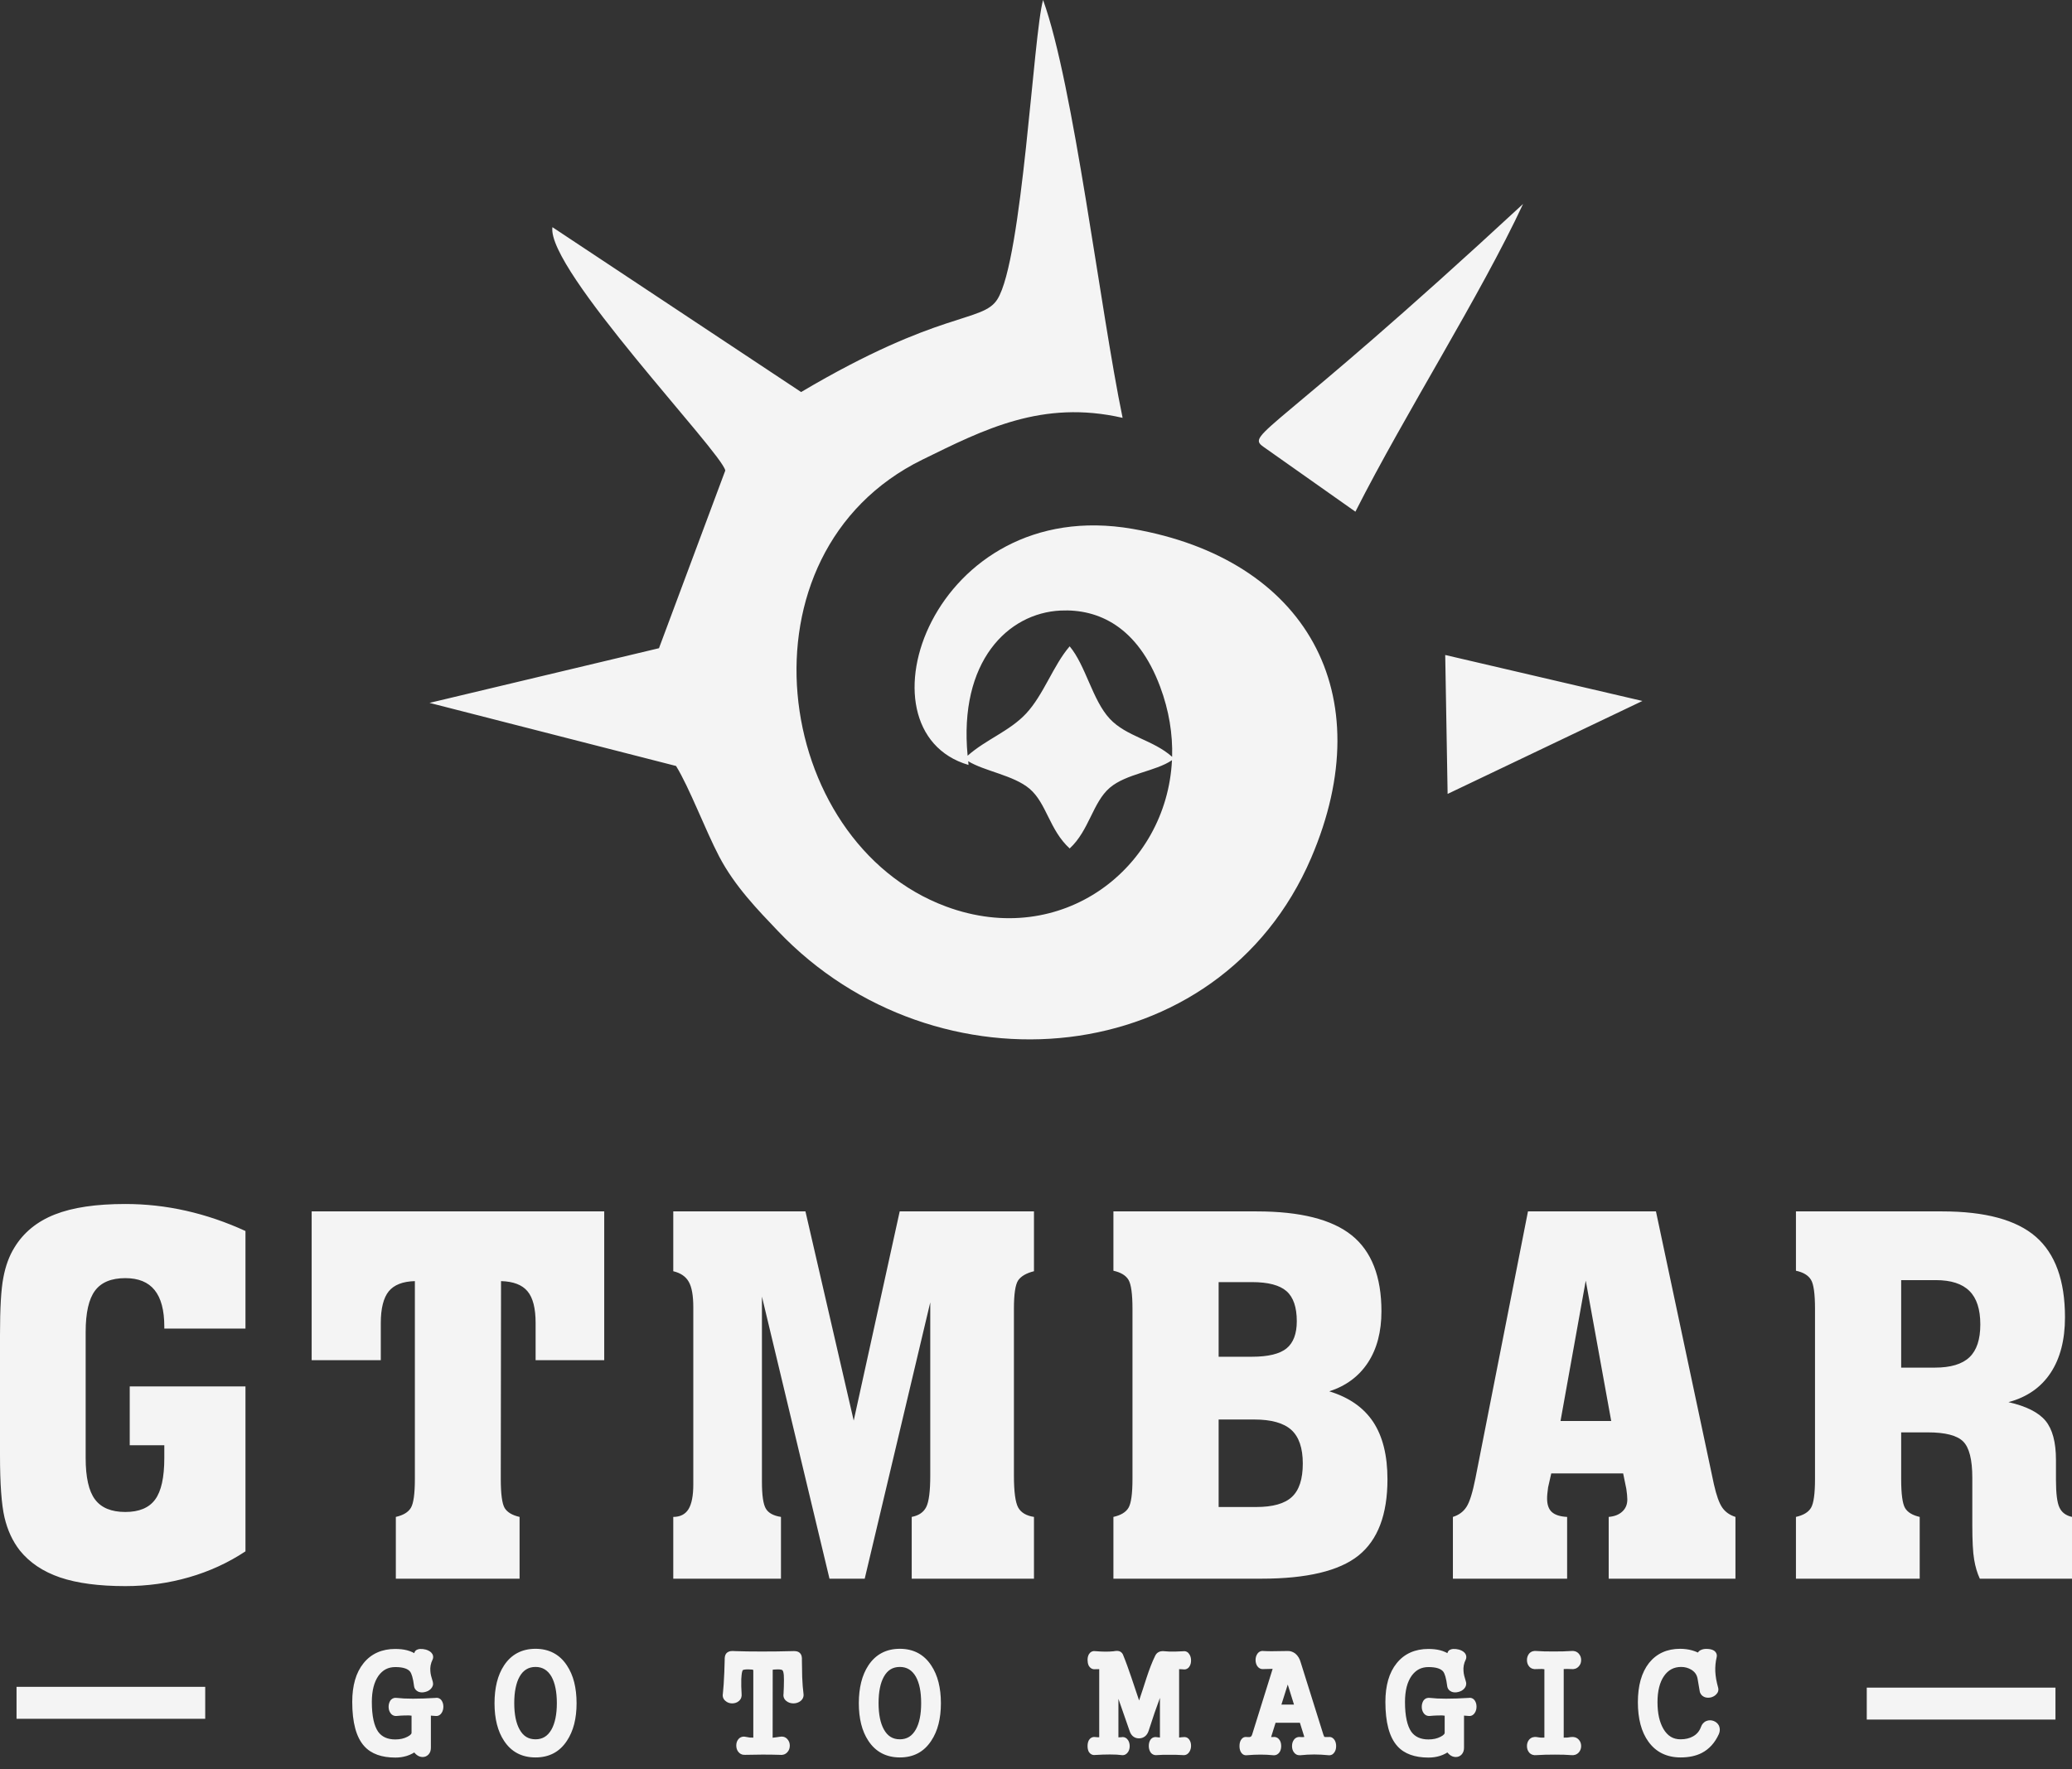 <?xml version="1.0" encoding="UTF-8"?> <svg xmlns="http://www.w3.org/2000/svg" width="96" height="82" viewBox="0 0 96 82" fill="none"><rect x="0" y="0" width="96" height="82" fill="#333333" stroke="none"/><path fill-rule="evenodd" clip-rule="evenodd" d="M0 61.862C0 60.633 0.05 59.751 0.155 59.212C0.255 58.674 0.425 58.208 0.669 57.815C1.091 57.12 1.718 56.608 2.542 56.284C3.366 55.959 4.452 55.799 5.806 55.799C6.751 55.799 7.686 55.902 8.619 56.112C9.547 56.322 10.468 56.635 11.373 57.051V61.572H7.613V61.484C7.613 60.721 7.462 60.159 7.164 59.789C6.866 59.419 6.414 59.235 5.806 59.235C5.156 59.235 4.689 59.43 4.402 59.816C4.112 60.205 3.969 60.843 3.969 61.729V67.57C3.969 68.464 4.112 69.106 4.402 69.491C4.689 69.877 5.156 70.072 5.806 70.072C6.445 70.072 6.905 69.881 7.188 69.495C7.47 69.113 7.613 68.472 7.613 67.57V66.979H6.011V64.253H11.373V71.897C10.572 72.427 9.698 72.828 8.754 73.099C7.81 73.371 6.828 73.508 5.806 73.508C4.58 73.508 3.574 73.374 2.785 73.107C1.992 72.836 1.373 72.42 0.917 71.855C0.584 71.427 0.348 70.919 0.209 70.327C0.07 69.735 0 68.769 0 67.437V61.862ZM19.222 59.373C18.661 59.388 18.258 59.545 18.011 59.846C17.767 60.148 17.643 60.64 17.643 61.316V63.038H14.44V56.142H27.995V63.038H24.816V61.316C24.816 60.633 24.692 60.14 24.44 59.843C24.193 59.545 23.783 59.388 23.214 59.373L23.202 68.533C23.202 69.243 23.264 69.694 23.384 69.892C23.508 70.091 23.736 70.224 24.073 70.301V73.164H18.34V70.301C18.68 70.224 18.912 70.087 19.036 69.881C19.16 69.674 19.222 69.228 19.222 68.533V59.373ZM35.302 60.091V68.678C35.302 69.304 35.364 69.72 35.484 69.919C35.604 70.121 35.836 70.247 36.184 70.301V73.164H31.194V70.301C31.519 70.301 31.755 70.178 31.902 69.938C32.049 69.694 32.122 69.312 32.122 68.792V60.591C32.122 60.048 32.053 59.651 31.913 59.407C31.774 59.159 31.534 58.995 31.194 58.915V56.142H37.318L39.554 65.837L41.685 56.142H47.906V58.915C47.55 59.002 47.306 59.148 47.174 59.338C47.043 59.533 46.977 59.972 46.977 60.66V68.376C46.977 69.128 47.043 69.625 47.174 69.865C47.306 70.102 47.55 70.247 47.906 70.301V73.164H42.242V70.301C42.567 70.239 42.791 70.087 42.915 69.842C43.039 69.594 43.101 69.109 43.101 68.376V60.358L40.064 73.164H38.432L35.302 60.091ZM56.462 62.878H58.002C58.756 62.878 59.29 62.748 59.607 62.492C59.924 62.233 60.083 61.813 60.083 61.232C60.083 60.583 59.924 60.117 59.607 59.839C59.29 59.56 58.756 59.419 58.002 59.419H56.462V62.878ZM56.462 69.842H58.203C58.972 69.842 59.526 69.686 59.858 69.373C60.195 69.06 60.361 68.544 60.361 67.826C60.361 67.109 60.183 66.589 59.831 66.269C59.475 65.948 58.903 65.787 58.113 65.787H56.462V69.842ZM51.587 73.164V70.301C51.928 70.224 52.16 70.087 52.284 69.881C52.408 69.674 52.47 69.228 52.47 68.533V60.66C52.47 59.968 52.408 59.518 52.284 59.312C52.16 59.106 51.928 58.968 51.587 58.892V56.142H58.226C60.245 56.142 61.711 56.513 62.628 57.25C63.545 57.987 64.005 59.163 64.005 60.77C64.005 61.717 63.797 62.511 63.382 63.145C62.965 63.783 62.365 64.23 61.588 64.481C62.501 64.76 63.177 65.23 63.622 65.898C64.063 66.566 64.284 67.452 64.284 68.556C64.284 70.198 63.835 71.373 62.941 72.091C62.048 72.805 60.547 73.164 58.442 73.164H51.587ZM67.316 73.164V70.301C67.587 70.217 67.799 70.064 67.946 69.835C68.094 69.609 68.229 69.166 68.36 68.51L70.794 56.142H76.724L79.409 68.789C79.525 69.304 79.653 69.663 79.796 69.869C79.939 70.075 80.144 70.217 80.407 70.301V73.164H74.534V70.301C74.802 70.278 75.01 70.198 75.165 70.052C75.32 69.911 75.397 69.724 75.397 69.495C75.397 69.434 75.393 69.361 75.385 69.277C75.378 69.189 75.366 69.098 75.351 69.002L75.204 68.285H71.873L71.726 68.934C71.711 69.052 71.699 69.151 71.691 69.231C71.683 69.308 71.68 69.38 71.68 69.449C71.68 69.732 71.753 69.942 71.9 70.075C72.047 70.209 72.283 70.285 72.608 70.301V73.164H67.316ZM72.302 65.856H74.651L73.471 59.35L72.302 65.856ZM88.085 63.382H89.648C90.379 63.382 90.913 63.221 91.249 62.901C91.586 62.58 91.752 62.076 91.752 61.381C91.752 60.682 91.586 60.163 91.249 59.831C90.913 59.495 90.395 59.327 89.69 59.327H88.085V63.382ZM88.085 68.533C88.085 69.239 88.147 69.694 88.267 69.892C88.387 70.091 88.611 70.224 88.944 70.301V73.164H83.21V70.301C83.551 70.224 83.783 70.087 83.907 69.881C84.031 69.674 84.093 69.228 84.093 68.533V60.656C84.093 59.965 84.031 59.514 83.907 59.312C83.783 59.106 83.551 58.964 83.21 58.892V56.142H89.988C91.973 56.142 93.42 56.532 94.321 57.315C95.222 58.098 95.675 59.342 95.675 61.049C95.675 62.099 95.45 62.962 95.006 63.63C94.561 64.302 93.911 64.753 93.056 64.982C93.88 65.169 94.453 65.459 94.773 65.845C95.094 66.234 95.257 66.837 95.257 67.658V68.578C95.257 69.212 95.311 69.644 95.42 69.869C95.528 70.098 95.721 70.239 96 70.301V73.164H91.729C91.609 72.905 91.52 72.607 91.466 72.275C91.408 71.942 91.381 71.408 91.381 70.671V68.487C91.381 67.643 91.238 67.082 90.955 66.803C90.673 66.524 90.127 66.383 89.319 66.383H88.085V68.533Z" fill="#F4F4F4"></path><path fill-rule="evenodd" clip-rule="evenodd" d="M37.117 18.169L25.595 10.528C25.313 12.483 33.453 20.974 33.604 21.806L30.532 30.041L19.9 32.575L31.323 35.499C31.939 36.497 32.679 38.468 33.319 39.692C34.046 41.081 35.119 42.176 36.048 43.153C43.359 50.834 56.491 49.691 60.75 39.758C64.023 32.12 60.499 25.904 52.472 24.51C43.215 22.902 39.465 33.865 44.873 35.451C44.837 34.987 44.898 35.703 44.857 35.278C45.624 35.745 46.967 35.929 47.704 36.556C48.495 37.231 48.617 38.459 49.56 39.322C50.464 38.489 50.627 37.185 51.421 36.506C52.186 35.854 53.543 35.751 54.3 35.231C54.059 40.219 49.205 44.003 43.835 42.013C35.772 39.026 33.908 25.632 42.741 21.3C45.582 19.907 48.286 18.511 52.013 19.365C50.968 14.331 49.755 3.947 48.328 -3.8015e-05C47.878 1.558 47.371 12.031 46.211 13.87C45.519 14.968 43.584 14.341 37.117 18.169ZM44.832 35.023C44.416 30.654 46.697 28.413 49.137 28.296C50.89 28.212 52.71 29.038 53.752 31.826C54.165 32.932 54.337 34.029 54.307 35.075C53.429 34.288 52.189 34.138 51.417 33.31C50.615 32.45 50.304 30.841 49.56 29.954C48.803 30.829 48.357 32.193 47.544 33.066C46.778 33.888 45.684 34.267 44.832 35.023ZM66.96 30.355L67.071 36.794L76.097 32.486L66.96 30.355ZM62.799 23.714L58.536 20.706C57.685 20.106 58.97 20.192 70.567 9.452C68.581 13.715 65.115 19.139 62.799 23.714Z" fill="#F4F4F4"></path><path fill-rule="evenodd" clip-rule="evenodd" d="M86.491 78.213H95.234V79.693H86.491V78.213ZM0.766 78.176H9.508V79.657H0.766V78.176Z" fill="#F4F4F4"></path><path fill-rule="evenodd" clip-rule="evenodd" d="M78.665 80.289C78.724 80.219 78.773 80.135 78.808 80.039C78.83 79.974 78.863 79.916 78.904 79.87C78.947 79.822 78.999 79.784 79.061 79.759C79.116 79.737 79.172 79.726 79.229 79.726C79.283 79.726 79.339 79.736 79.394 79.757C79.449 79.777 79.497 79.806 79.539 79.842C79.582 79.88 79.617 79.925 79.642 79.975L79.646 79.984C79.671 80.043 79.683 80.107 79.682 80.173C79.68 80.234 79.667 80.297 79.641 80.36L79.638 80.366C79.547 80.567 79.435 80.741 79.305 80.885C79.172 81.032 79.019 81.151 78.847 81.24C78.578 81.378 78.251 81.448 77.866 81.448C77.549 81.448 77.265 81.387 77.015 81.266C76.765 81.145 76.552 80.962 76.376 80.719C76.212 80.493 76.088 80.225 76.007 79.917C75.927 79.614 75.886 79.27 75.886 78.888C75.886 78.506 75.929 78.163 76.013 77.861C76.1 77.553 76.231 77.288 76.404 77.068C76.755 76.632 77.238 76.413 77.847 76.413C77.941 76.413 78.036 76.42 78.13 76.432C78.223 76.444 78.314 76.463 78.4 76.487C78.484 76.511 78.565 76.541 78.644 76.576L78.668 76.587L78.712 76.53C78.748 76.496 78.794 76.469 78.849 76.451C78.889 76.436 78.934 76.426 78.982 76.421C79.025 76.416 79.073 76.416 79.123 76.42C79.174 76.422 79.224 76.429 79.269 76.44C79.319 76.452 79.364 76.469 79.402 76.492L79.41 76.497C79.461 76.531 79.499 76.575 79.521 76.624C79.546 76.68 79.551 76.739 79.537 76.8C79.512 76.908 79.493 77.017 79.483 77.125C79.472 77.233 79.469 77.347 79.473 77.463C79.479 77.578 79.493 77.699 79.514 77.823C79.537 77.949 79.567 78.079 79.604 78.211C79.621 78.271 79.62 78.33 79.603 78.385C79.588 78.439 79.556 78.487 79.512 78.529C79.48 78.563 79.441 78.593 79.399 78.615C79.356 78.639 79.308 78.657 79.257 78.669C79.201 78.68 79.149 78.684 79.099 78.679C79.045 78.676 78.993 78.66 78.945 78.637C78.889 78.609 78.843 78.57 78.81 78.523C78.777 78.474 78.755 78.421 78.748 78.36L78.656 77.82C78.641 77.723 78.609 77.639 78.561 77.567C78.513 77.496 78.446 77.434 78.362 77.382C78.291 77.34 78.216 77.307 78.138 77.286C78.061 77.265 77.978 77.254 77.891 77.254C77.724 77.254 77.573 77.289 77.443 77.358C77.311 77.427 77.195 77.534 77.097 77.676C76.998 77.819 76.923 77.991 76.873 78.189C76.821 78.393 76.795 78.626 76.795 78.888C76.795 79.147 76.819 79.382 76.865 79.589C76.911 79.791 76.98 79.972 77.071 80.128C77.167 80.291 77.282 80.413 77.413 80.492C77.541 80.569 77.69 80.608 77.86 80.608C77.978 80.608 78.086 80.596 78.183 80.572C78.278 80.55 78.366 80.515 78.444 80.47C78.531 80.422 78.604 80.361 78.665 80.289ZM71.555 80.526V77.36L71.443 77.348L71.189 77.353C71.125 77.362 71.064 77.356 71.008 77.338C70.945 77.318 70.891 77.281 70.848 77.231C70.814 77.192 70.788 77.145 70.771 77.093C70.755 77.046 70.747 76.991 70.747 76.934C70.747 76.879 70.755 76.827 70.77 76.78C70.787 76.73 70.811 76.683 70.843 76.642L70.849 76.635C70.892 76.586 70.946 76.55 71.007 76.53C71.064 76.512 71.125 76.507 71.188 76.515L71.547 76.533L71.98 76.537L72.417 76.533L72.796 76.515C72.859 76.507 72.921 76.512 72.977 76.529C73.04 76.548 73.096 76.583 73.141 76.631C73.18 76.673 73.21 76.721 73.23 76.772C73.248 76.824 73.258 76.878 73.258 76.934C73.258 76.993 73.248 77.048 73.23 77.098C73.209 77.152 73.178 77.2 73.136 77.241C73.092 77.287 73.038 77.32 72.979 77.338C72.921 77.356 72.859 77.361 72.794 77.353C72.681 77.349 72.564 77.343 72.45 77.351V80.529L72.604 80.528L72.787 80.503C72.854 80.494 72.918 80.498 72.977 80.516C73.04 80.535 73.096 80.57 73.141 80.618C73.18 80.657 73.21 80.704 73.229 80.756C73.248 80.807 73.258 80.863 73.258 80.921C73.258 80.978 73.248 81.033 73.229 81.084C73.21 81.136 73.18 81.183 73.14 81.225C73.095 81.272 73.04 81.307 72.978 81.326C72.922 81.344 72.86 81.349 72.795 81.341L72.456 81.322L72.043 81.317L71.605 81.322L71.189 81.341C71.124 81.349 71.062 81.344 71.006 81.325C70.945 81.305 70.891 81.269 70.848 81.219L70.844 81.213C70.811 81.172 70.786 81.126 70.77 81.077C70.755 81.027 70.747 80.975 70.747 80.921C70.747 80.866 70.755 80.813 70.77 80.765C70.787 80.712 70.813 80.665 70.847 80.625C70.892 80.573 70.945 80.538 71.006 80.517C71.065 80.499 71.128 80.493 71.195 80.503L71.367 80.528L71.501 80.531L71.555 80.526ZM66.935 80.31V79.513L66.819 79.501L66.61 79.503C66.493 79.509 66.371 79.51 66.256 79.525C66.192 79.533 66.13 79.523 66.074 79.494C66.023 79.468 65.979 79.426 65.946 79.372C65.923 79.335 65.903 79.292 65.891 79.245C65.879 79.2 65.873 79.153 65.873 79.102C65.873 79.051 65.879 79.002 65.891 78.957C65.903 78.909 65.921 78.865 65.945 78.825L65.952 78.814C65.989 78.762 66.037 78.725 66.092 78.704C66.143 78.685 66.2 78.679 66.259 78.689L66.59 78.716L67.002 78.725L67.494 78.716L68.052 78.689C68.108 78.679 68.161 78.686 68.211 78.709C68.261 78.731 68.303 78.77 68.336 78.821C68.36 78.859 68.38 78.903 68.393 78.952C68.404 78.997 68.41 79.045 68.41 79.095C68.41 79.145 68.404 79.195 68.393 79.239C68.381 79.287 68.362 79.331 68.338 79.37C68.309 79.42 68.272 79.46 68.228 79.487C68.177 79.518 68.12 79.532 68.06 79.527L67.831 79.509V80.997C67.831 81.058 67.823 81.115 67.806 81.166C67.788 81.221 67.759 81.27 67.721 81.311C67.686 81.349 67.644 81.38 67.597 81.4C67.552 81.419 67.502 81.429 67.449 81.429C67.398 81.429 67.346 81.419 67.296 81.4C67.247 81.382 67.202 81.354 67.16 81.318C67.124 81.288 67.09 81.254 67.061 81.217L66.98 81.265C66.897 81.311 66.805 81.349 66.708 81.379C66.625 81.404 66.538 81.424 66.452 81.436C66.365 81.448 66.275 81.454 66.183 81.454C65.868 81.454 65.59 81.411 65.352 81.325C65.107 81.237 64.903 81.103 64.743 80.924C64.555 80.716 64.414 80.436 64.322 80.087C64.233 79.75 64.188 79.346 64.188 78.875C64.188 78.498 64.231 78.159 64.316 77.862C64.403 77.559 64.535 77.298 64.712 77.08C64.889 76.86 65.102 76.694 65.35 76.584C65.595 76.475 65.874 76.42 66.182 76.42C66.281 76.42 66.376 76.426 66.467 76.435C66.558 76.445 66.644 76.461 66.724 76.481C66.809 76.503 66.892 76.533 66.97 76.568L67.061 76.615L67.069 76.59C67.086 76.532 67.124 76.488 67.182 76.459C67.219 76.44 67.265 76.427 67.32 76.421L67.457 76.424L67.591 76.449C67.642 76.463 67.688 76.481 67.726 76.501C67.769 76.522 67.808 76.549 67.842 76.582C67.886 76.625 67.915 76.674 67.928 76.728C67.942 76.783 67.939 76.84 67.917 76.9L67.909 76.917C67.867 77 67.837 77.088 67.82 77.178C67.803 77.269 67.799 77.363 67.808 77.458L67.809 77.463C67.812 77.519 67.823 77.587 67.841 77.664L67.922 77.947C67.938 78.004 67.936 78.063 67.921 78.118C67.906 78.17 67.877 78.219 67.835 78.264C67.801 78.301 67.76 78.333 67.715 78.358C67.671 78.381 67.623 78.401 67.57 78.413C67.461 78.442 67.36 78.44 67.269 78.409L67.26 78.405C67.203 78.382 67.155 78.347 67.119 78.302C67.083 78.257 67.06 78.202 67.052 78.141C67.03 77.962 67.002 77.815 66.968 77.698C66.938 77.593 66.903 77.516 66.866 77.468C66.814 77.404 66.734 77.353 66.631 77.319C66.513 77.279 66.364 77.26 66.184 77.26C66.019 77.26 65.873 77.293 65.745 77.359C65.617 77.425 65.502 77.528 65.402 77.666C65.302 77.809 65.225 77.981 65.174 78.178C65.123 78.381 65.096 78.615 65.096 78.875C65.096 79.202 65.122 79.484 65.173 79.717C65.222 79.942 65.295 80.123 65.389 80.259C65.561 80.495 65.825 80.614 66.184 80.614C66.293 80.614 66.394 80.603 66.487 80.583C66.578 80.563 66.664 80.531 66.742 80.491C66.817 80.454 66.872 80.415 66.905 80.376C66.925 80.353 66.935 80.331 66.935 80.31ZM59.954 79L59.664 78.07L59.37 79H59.954ZM58.364 76.546C58.415 76.519 58.471 76.508 58.531 76.515C58.649 76.522 58.778 76.526 58.915 76.526L59.676 76.515C59.737 76.514 59.797 76.525 59.854 76.546C59.91 76.566 59.962 76.596 60.011 76.632L60.016 76.636C60.075 76.684 60.126 76.744 60.169 76.815C60.208 76.881 60.24 76.957 60.264 77.042L61.314 80.39L61.358 80.495L61.406 80.501H61.567C61.625 80.495 61.681 80.507 61.73 80.537C61.774 80.563 61.811 80.603 61.84 80.653C61.862 80.689 61.88 80.733 61.89 80.781C61.901 80.824 61.906 80.871 61.906 80.921C61.906 80.971 61.901 81.019 61.891 81.062C61.88 81.11 61.862 81.153 61.84 81.189C61.811 81.239 61.775 81.278 61.737 81.304C61.682 81.337 61.626 81.351 61.567 81.347L61.219 81.32L60.891 81.311L60.572 81.32L60.236 81.347C60.175 81.35 60.117 81.339 60.065 81.313C60.014 81.286 59.971 81.246 59.938 81.195C59.913 81.157 59.892 81.113 59.88 81.066C59.869 81.022 59.862 80.972 59.862 80.921C59.862 80.87 59.869 80.822 59.88 80.776C59.892 80.729 59.913 80.685 59.938 80.647C59.972 80.594 60.017 80.554 60.069 80.529C60.123 80.504 60.183 80.495 60.246 80.502C60.303 80.507 60.352 80.508 60.39 80.504L60.432 80.497L60.227 79.841H59.1L58.895 80.498L58.916 80.504L58.992 80.502C59.056 80.494 59.114 80.504 59.167 80.531C59.216 80.556 59.257 80.595 59.29 80.646L59.295 80.654C59.317 80.692 59.334 80.735 59.345 80.781C59.354 80.826 59.36 80.873 59.36 80.921C59.36 80.969 59.354 81.016 59.345 81.06C59.334 81.107 59.317 81.15 59.295 81.188L59.29 81.196C59.258 81.245 59.218 81.284 59.174 81.309C59.12 81.338 59.064 81.351 59.004 81.347L58.694 81.324L58.407 81.317L58.098 81.324L57.749 81.347C57.688 81.351 57.632 81.335 57.582 81.301C57.542 81.273 57.509 81.233 57.483 81.181C57.464 81.142 57.449 81.1 57.44 81.055C57.432 81.014 57.428 80.969 57.428 80.921C57.428 80.873 57.433 80.827 57.44 80.787C57.449 80.741 57.464 80.7 57.482 80.663C57.51 80.608 57.545 80.567 57.586 80.54C57.639 80.505 57.697 80.493 57.758 80.502L57.879 80.506L57.942 80.492L57.976 80.463C57.99 80.444 58.003 80.42 58.013 80.391L58.964 77.343L58.528 77.353C58.47 77.358 58.416 77.346 58.366 77.32C58.318 77.295 58.277 77.256 58.246 77.206C58.221 77.166 58.203 77.122 58.191 77.076C58.179 77.031 58.173 76.983 58.173 76.934C58.173 76.883 58.179 76.834 58.191 76.789C58.202 76.745 58.22 76.704 58.244 76.667C58.274 76.614 58.314 76.573 58.364 76.546ZM50.929 80.511V77.356L50.726 77.36C50.666 77.365 50.61 77.351 50.559 77.32C50.514 77.293 50.476 77.253 50.447 77.202L50.44 77.188C50.423 77.15 50.41 77.109 50.401 77.066L50.389 76.934C50.389 76.887 50.393 76.843 50.401 76.802C50.41 76.761 50.424 76.719 50.442 76.682L50.448 76.671C50.478 76.62 50.517 76.58 50.563 76.554C50.613 76.526 50.668 76.514 50.727 76.521L50.995 76.539L51.218 76.545L51.412 76.541L51.59 76.528C51.655 76.515 51.712 76.51 51.759 76.51C51.833 76.513 51.892 76.531 51.937 76.566C51.97 76.589 51.998 76.622 52.023 76.667C52.308 77.358 52.532 78.1 52.777 78.808C53.012 78.141 53.218 77.346 53.529 76.721C53.554 76.679 53.579 76.644 53.603 76.621L53.612 76.613C53.662 76.57 53.722 76.542 53.789 76.529C53.846 76.519 53.912 76.518 53.98 76.528L54.169 76.541C54.394 76.546 54.599 76.539 54.823 76.527C54.884 76.518 54.941 76.528 54.993 76.556C55.041 76.582 55.082 76.624 55.113 76.679C55.16 76.756 55.184 76.848 55.184 76.953C55.184 77.006 55.178 77.055 55.167 77.101C55.154 77.149 55.136 77.192 55.111 77.23C55.078 77.283 55.035 77.322 54.984 77.345C54.932 77.37 54.876 77.376 54.815 77.365L54.631 77.356V80.526C54.688 80.52 54.764 80.507 54.82 80.507C54.877 80.497 54.928 80.502 54.976 80.521C55.032 80.544 55.076 80.584 55.111 80.638C55.16 80.712 55.184 80.803 55.184 80.909C55.184 80.958 55.178 81.005 55.166 81.051C55.154 81.099 55.135 81.143 55.11 81.182C55.082 81.231 55.046 81.27 55.003 81.297C54.95 81.331 54.892 81.345 54.829 81.341L54.498 81.327H53.863L53.582 81.341C53.52 81.345 53.463 81.333 53.412 81.305C53.362 81.278 53.32 81.236 53.29 81.182C53.247 81.103 53.226 81.013 53.226 80.915C53.226 80.867 53.231 80.819 53.241 80.776C53.252 80.727 53.269 80.683 53.292 80.645C53.326 80.59 53.371 80.549 53.426 80.526C53.48 80.504 53.539 80.498 53.601 80.51L53.742 80.525V78.689L53.496 79.373L53.218 80.215C53.182 80.324 53.126 80.409 53.053 80.468C52.974 80.531 52.88 80.564 52.77 80.564C52.662 80.564 52.568 80.531 52.491 80.466C52.422 80.407 52.37 80.325 52.336 80.218L51.819 78.733V80.517L51.956 80.511C52.019 80.498 52.079 80.504 52.135 80.531C52.186 80.553 52.23 80.594 52.265 80.646C52.29 80.685 52.311 80.73 52.323 80.779C52.334 80.824 52.341 80.871 52.341 80.921C52.341 80.973 52.335 81.021 52.323 81.066C52.31 81.113 52.291 81.158 52.265 81.197C52.232 81.247 52.19 81.286 52.143 81.311C52.088 81.339 52.028 81.349 51.967 81.34L51.734 81.318L51.424 81.311L51.092 81.317L50.724 81.335C50.67 81.341 50.618 81.331 50.569 81.306C50.523 81.283 50.482 81.245 50.45 81.194L50.442 81.179C50.424 81.142 50.41 81.1 50.401 81.056C50.393 81.015 50.389 80.969 50.389 80.921C50.389 80.874 50.393 80.829 50.401 80.787C50.41 80.743 50.424 80.701 50.442 80.663L50.447 80.653C50.477 80.602 50.517 80.561 50.563 80.535C50.616 80.505 50.675 80.493 50.738 80.503L50.877 80.514L50.929 80.511ZM42.434 77.707C42.262 77.405 42.015 77.254 41.693 77.254C41.528 77.254 41.385 77.291 41.264 77.364C41.142 77.438 41.037 77.553 40.952 77.706C40.871 77.851 40.809 78.025 40.769 78.226C40.727 78.43 40.706 78.666 40.706 78.931C40.706 79.194 40.728 79.428 40.769 79.631C40.81 79.831 40.871 80.005 40.952 80.15C41.037 80.305 41.142 80.422 41.265 80.497C41.385 80.57 41.528 80.608 41.693 80.608C41.854 80.608 41.996 80.57 42.117 80.497C42.24 80.422 42.346 80.305 42.434 80.149C42.514 80.004 42.576 79.831 42.616 79.632C42.658 79.428 42.679 79.194 42.679 78.931C42.679 78.666 42.658 78.43 42.617 78.226C42.576 78.026 42.514 77.852 42.434 77.707ZM40.852 76.607C41.097 76.478 41.377 76.413 41.693 76.413C42.005 76.413 42.285 76.478 42.529 76.607C42.773 76.736 42.979 76.929 43.146 77.184C43.296 77.41 43.41 77.671 43.484 77.965C43.557 78.255 43.594 78.58 43.594 78.937C43.594 79.29 43.557 79.612 43.484 79.9C43.409 80.192 43.297 80.451 43.146 80.676C42.81 81.191 42.324 81.448 41.693 81.448C41.377 81.448 41.097 81.383 40.852 81.254C40.607 81.125 40.4 80.932 40.233 80.677C40.085 80.454 39.974 80.196 39.9 79.904C39.828 79.615 39.791 79.291 39.791 78.937C39.791 78.581 39.828 78.255 39.9 77.964C39.974 77.67 40.085 77.409 40.233 77.184C40.401 76.929 40.608 76.736 40.852 76.607ZM34.902 80.53V77.444L34.895 77.386L34.841 77.376L34.671 77.367C34.593 77.367 34.528 77.371 34.48 77.38L34.418 77.399C34.41 77.404 34.402 77.422 34.393 77.45C34.377 77.495 34.366 77.558 34.359 77.636L34.345 77.815C34.34 78.05 34.344 78.263 34.36 78.498C34.367 78.561 34.362 78.62 34.344 78.674C34.324 78.733 34.289 78.785 34.24 78.828C34.198 78.867 34.148 78.896 34.093 78.915C34.041 78.933 33.983 78.943 33.921 78.943C33.863 78.943 33.806 78.933 33.755 78.915C33.701 78.895 33.651 78.866 33.61 78.828C33.559 78.786 33.523 78.734 33.503 78.676C33.484 78.618 33.48 78.556 33.492 78.492L33.529 78.061C33.551 77.687 33.57 77.321 33.576 76.946C33.574 76.878 33.578 76.818 33.587 76.772C33.6 76.705 33.627 76.65 33.666 76.611C33.712 76.564 33.775 76.534 33.854 76.521C33.913 76.513 33.985 76.513 34.066 76.521C34.387 76.533 34.796 76.539 35.288 76.539L36.009 76.535L36.689 76.521C36.758 76.517 36.818 76.518 36.867 76.524C36.936 76.532 36.991 76.554 37.031 76.584C37.085 76.623 37.122 76.68 37.141 76.754C37.155 76.81 37.159 76.878 37.154 76.956L37.167 77.719L37.191 78.139L37.227 78.488C37.238 78.557 37.231 78.622 37.207 78.681C37.183 78.741 37.143 78.793 37.088 78.835C37.041 78.872 36.99 78.899 36.934 78.916C36.88 78.934 36.82 78.943 36.759 78.943C36.698 78.943 36.639 78.933 36.585 78.916C36.529 78.897 36.477 78.87 36.435 78.834C36.38 78.792 36.34 78.739 36.318 78.678C36.297 78.623 36.292 78.561 36.303 78.496C36.315 78.28 36.321 78.074 36.322 77.858L36.315 77.633C36.309 77.561 36.298 77.503 36.283 77.461C36.272 77.432 36.258 77.41 36.244 77.399L36.186 77.379C36.146 77.371 36.092 77.367 36.026 77.367L35.85 77.376L35.801 77.385L35.798 80.535C35.903 80.526 36.016 80.504 36.123 80.491C36.189 80.477 36.25 80.478 36.307 80.492C36.371 80.509 36.428 80.543 36.475 80.594C36.516 80.637 36.546 80.686 36.566 80.739C36.584 80.79 36.593 80.846 36.593 80.903C36.593 80.961 36.583 81.016 36.565 81.067C36.546 81.121 36.515 81.17 36.474 81.212C36.429 81.26 36.376 81.294 36.317 81.313C36.259 81.332 36.196 81.337 36.13 81.328C35.927 81.321 35.66 81.316 35.329 81.316L34.517 81.328C34.453 81.331 34.393 81.321 34.34 81.295C34.285 81.27 34.239 81.231 34.2 81.18C34.172 81.141 34.149 81.096 34.134 81.046C34.121 81 34.113 80.95 34.113 80.897C34.113 80.844 34.12 80.793 34.134 80.746C34.148 80.697 34.172 80.652 34.203 80.612C34.245 80.558 34.296 80.522 34.354 80.502C34.411 80.481 34.474 80.478 34.541 80.492L34.74 80.526L34.902 80.53ZM25.554 77.707C25.382 77.405 25.134 77.254 24.812 77.254C24.487 77.254 24.239 77.405 24.072 77.706C23.992 77.849 23.931 78.023 23.89 78.226C23.847 78.43 23.826 78.666 23.826 78.931C23.826 79.194 23.848 79.428 23.889 79.631C23.93 79.831 23.991 80.005 24.072 80.15C24.157 80.306 24.262 80.422 24.384 80.497C24.505 80.57 24.648 80.608 24.812 80.608C24.974 80.608 25.116 80.57 25.236 80.497C25.36 80.422 25.466 80.305 25.554 80.149C25.634 80.004 25.695 79.831 25.736 79.631C25.778 79.428 25.8 79.194 25.8 78.931C25.8 78.666 25.778 78.43 25.736 78.227C25.696 78.026 25.634 77.853 25.554 77.707ZM23.972 76.607C24.217 76.478 24.497 76.413 24.812 76.413C25.125 76.413 25.404 76.478 25.648 76.607C25.892 76.736 26.099 76.929 26.266 77.184C26.416 77.41 26.53 77.67 26.604 77.964C26.677 78.255 26.714 78.58 26.714 78.937C26.714 79.29 26.677 79.612 26.604 79.9C26.529 80.192 26.416 80.452 26.266 80.677C25.93 81.191 25.444 81.448 24.812 81.448C24.177 81.448 23.69 81.191 23.353 80.678C23.059 80.235 22.912 79.653 22.912 78.937C22.912 78.581 22.948 78.255 23.02 77.964C23.094 77.669 23.205 77.409 23.353 77.184C23.521 76.929 23.728 76.736 23.972 76.607ZM19.068 80.31V79.513L18.951 79.501L18.742 79.503C18.625 79.509 18.503 79.51 18.389 79.525C18.324 79.533 18.264 79.523 18.208 79.495C18.156 79.469 18.112 79.427 18.079 79.372C18.055 79.335 18.035 79.292 18.023 79.245C18.012 79.2 18.005 79.153 18.005 79.102C18.005 79.051 18.011 79.002 18.023 78.957C18.035 78.909 18.054 78.865 18.078 78.825L18.084 78.814C18.121 78.763 18.167 78.727 18.223 78.705C18.275 78.685 18.332 78.68 18.39 78.689L18.722 78.716L19.134 78.725L19.627 78.716L20.184 78.689C20.24 78.679 20.294 78.686 20.343 78.709C20.393 78.731 20.436 78.77 20.468 78.821C20.492 78.86 20.512 78.904 20.524 78.951C20.536 78.996 20.542 79.045 20.542 79.095C20.542 79.145 20.536 79.194 20.525 79.239C20.513 79.286 20.495 79.33 20.471 79.37C20.442 79.42 20.405 79.459 20.362 79.486C20.31 79.518 20.253 79.532 20.192 79.527L19.964 79.51V80.997C19.964 81.058 19.955 81.115 19.939 81.166C19.921 81.221 19.892 81.27 19.854 81.311C19.817 81.349 19.775 81.379 19.73 81.399C19.685 81.418 19.634 81.429 19.581 81.429C19.529 81.429 19.478 81.419 19.428 81.4C19.381 81.382 19.338 81.355 19.296 81.321C19.259 81.291 19.224 81.256 19.193 81.217L19.112 81.265C19.028 81.311 18.936 81.35 18.841 81.379C18.756 81.404 18.669 81.424 18.584 81.436C18.497 81.448 18.407 81.454 18.315 81.454C18 81.454 17.722 81.411 17.484 81.325C17.239 81.237 17.035 81.103 16.875 80.924C16.505 80.514 16.32 79.83 16.32 78.875C16.32 78.498 16.363 78.159 16.448 77.862C16.535 77.559 16.667 77.298 16.844 77.08C17.021 76.86 17.235 76.694 17.482 76.584C17.727 76.475 18.005 76.42 18.314 76.42C18.413 76.42 18.508 76.426 18.599 76.435C18.689 76.445 18.776 76.461 18.856 76.481C18.942 76.503 19.025 76.533 19.102 76.568L19.193 76.615L19.201 76.59C19.218 76.533 19.256 76.489 19.313 76.46C19.35 76.44 19.397 76.427 19.452 76.421L19.59 76.424L19.723 76.449C19.774 76.463 19.82 76.481 19.858 76.501C19.903 76.522 19.942 76.55 19.975 76.582C20.018 76.625 20.048 76.674 20.061 76.728C20.075 76.784 20.071 76.842 20.049 76.9L20.041 76.916C20 77 19.969 77.087 19.952 77.177C19.935 77.268 19.931 77.362 19.94 77.458L19.941 77.463C19.944 77.52 19.955 77.588 19.973 77.664L20.054 77.947C20.069 78.004 20.069 78.062 20.053 78.118C20.038 78.169 20.009 78.219 19.968 78.263C19.934 78.3 19.893 78.333 19.847 78.358C19.802 78.382 19.754 78.401 19.702 78.413C19.649 78.427 19.599 78.434 19.552 78.434C19.5 78.434 19.45 78.426 19.402 78.409L19.392 78.406C19.335 78.382 19.288 78.347 19.252 78.303C19.215 78.257 19.191 78.202 19.184 78.141C19.162 77.962 19.134 77.814 19.1 77.698C19.07 77.594 19.036 77.518 19 77.471C18.946 77.404 18.867 77.353 18.763 77.319C18.645 77.279 18.496 77.26 18.316 77.26C18.152 77.26 18.004 77.293 17.876 77.359C17.748 77.425 17.634 77.528 17.535 77.664C17.434 77.808 17.358 77.98 17.307 78.178C17.255 78.381 17.228 78.615 17.228 78.875C17.228 79.202 17.254 79.484 17.305 79.717C17.354 79.942 17.427 80.123 17.522 80.259C17.693 80.495 17.957 80.614 18.315 80.614C18.425 80.614 18.526 80.603 18.619 80.583C18.71 80.563 18.796 80.531 18.874 80.491C18.949 80.454 19.004 80.415 19.037 80.376C19.057 80.353 19.068 80.331 19.068 80.31Z" fill="#F4F4F4"></path></svg> 